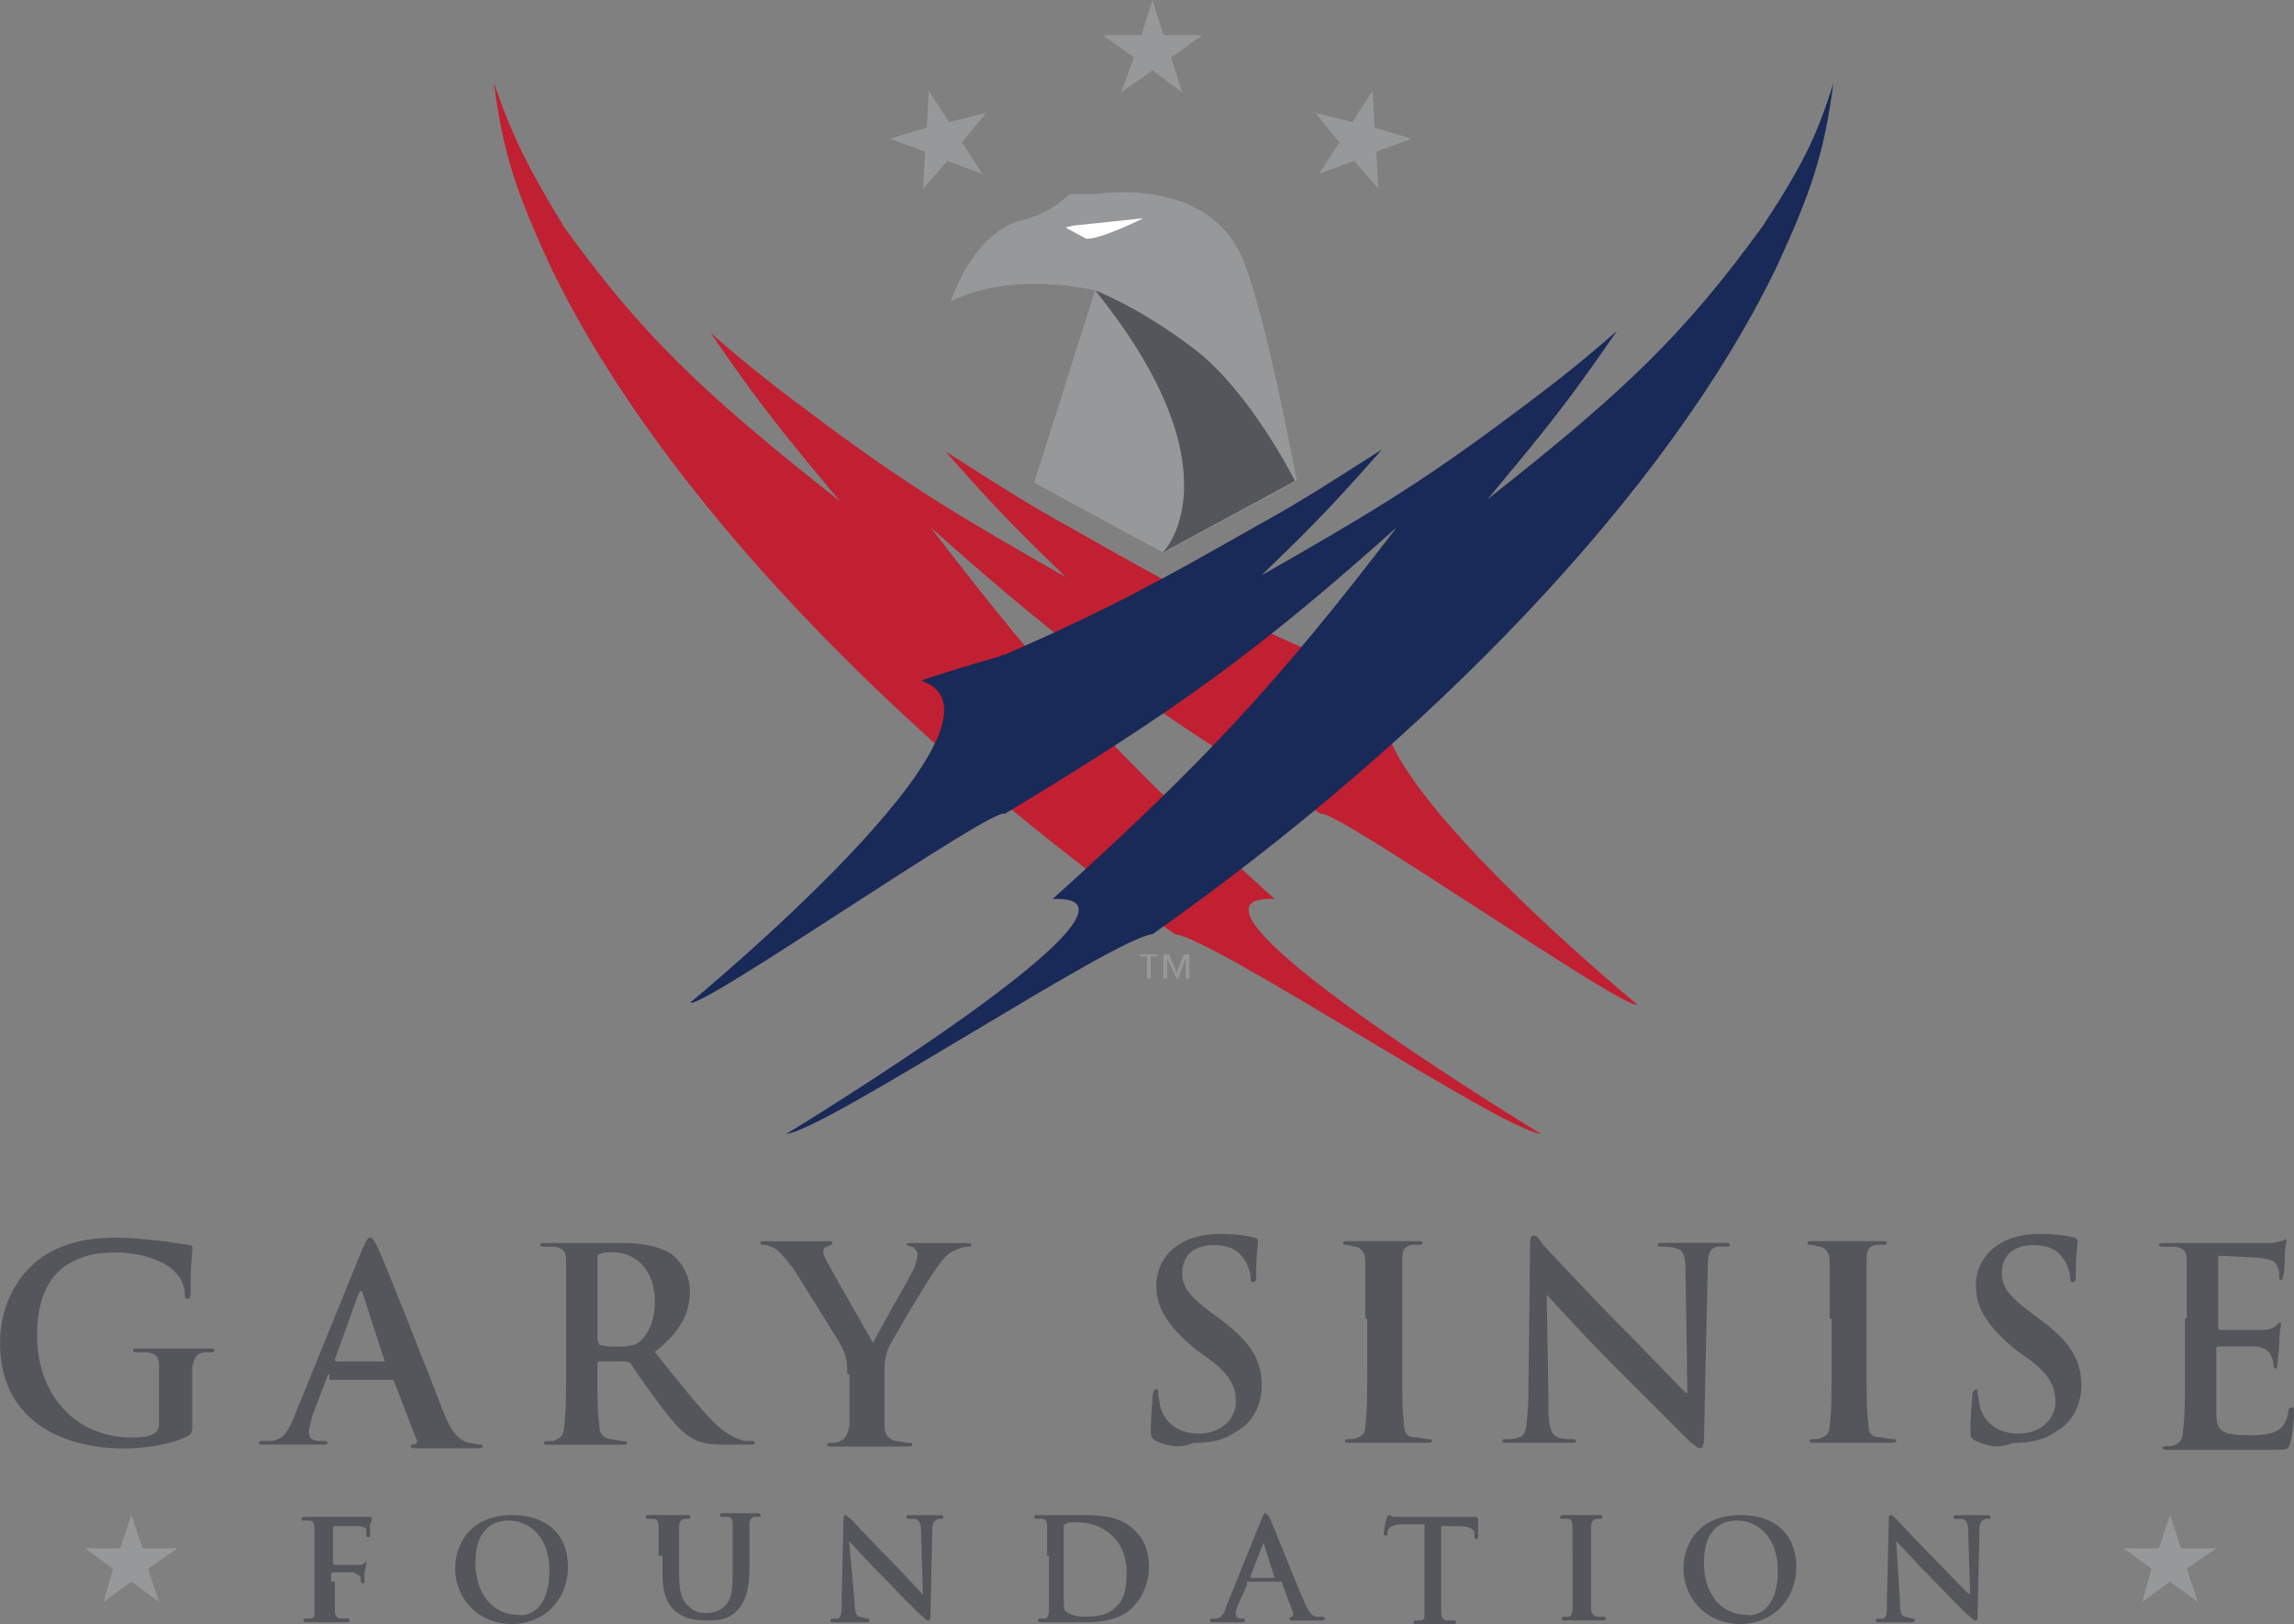 <svg xmlns="http://www.w3.org/2000/svg" id="Layer_2" viewBox="0 0 245.92 174.13"><rect x="0" y="0" width="245.92" height="174.13" fill="#808080" stroke="none"/><defs><style>.cls-1{fill:#54565b;}.cls-1,.cls-2,.cls-3,.cls-4,.cls-5{stroke-width:0px;}.cls-2{fill:#979899;}.cls-3{fill:#192958;}.cls-4{fill:#fff;}.cls-5{fill:#c12032;}</style></defs><g id="Layer_1-2"><polygon class="cls-2" points="229.66 171.75 230.65 168.18 227.67 165.99 231.44 165.99 232.63 162.42 233.82 165.99 237.59 165.99 234.42 168.18 235.61 171.75 232.63 169.56 229.66 171.75"></polygon><polygon class="cls-2" points="11.11 171.75 12.1 168.18 9.12 165.99 12.89 165.99 14.08 162.42 15.27 165.99 19.04 165.99 15.87 168.18 17.06 171.75 14.08 169.56 11.11 171.75"></polygon><path class="cls-1" d="M20.63,152.91q0,.79-.4.99c-1.78.99-4.76,1.39-6.94,1.39-7.14,0-13.29-3.37-13.29-11.3,0-4.56,2.38-7.93,4.96-9.52,2.78-1.59,5.35-1.78,7.73-1.78,1.98,0,4.56.4,5.16.4.59.2,1.59.2,2.38.4.4,0,.4.2.4.4,0,.4-.2,1.19-.2,4.76,0,.4,0,.59-.4.59-.2,0-.2-.2-.2-.4,0-.59-.2-1.59-.99-2.38-.79-.99-3.17-2.18-6.54-2.18-1.59,0-3.77.2-5.75,1.78-1.59,1.39-2.58,3.57-2.58,7.14,0,6.15,3.97,10.91,10.11,10.91.79,0,1.78,0,2.38-.4.4-.2.59-.59.59-.99v-6.15c0-.99-.2-1.39-1.19-1.59h-1.19c-.2,0-.4,0-.4-.2s.2-.2.59-.2h7.54c.4,0,.59,0,.59.2s-.2.2-.4.2h-.79c-.79.2-.99.59-1.19,1.59v3.37s0,2.97,0,2.97Z"></path><path class="cls-1" d="M35.3,147.35q-.2,0-.2.2l-1.59,4.16c-.2.79-.4,1.39-.4,1.78,0,.59.2.99,1.19.99h.4q.4,0,.4.2c0,.2-.2.2-.4.2h-6.35c-.4,0-.59,0-.59-.2s.2-.2.4-.2h.99c1.39-.2,1.78-1.19,2.38-2.58l7.34-18.05c.4-.79.59-1.19.79-1.19s.4.2.79.99c.79,1.59,5.35,13.29,7.14,17.85.99,2.58,1.98,2.97,2.58,3.17.4,0,.79.2,1.19.2.2,0,.4,0,.4.2s-.2.2-1.39.2h-5.55c-.59,0-.79,0-.79-.2s.2-.2.4-.2.4-.4.2-.59l-2.38-6.15c0-.2-.2-.2-.2-.2h-6.74v-.59ZM41.25,145.96c.2,0,.2-.2,0,0l-2.38-7.34q0-.2-.2-.2l-.2.2-2.58,7.14q0,.2.2.2h5.16Z"></path><path class="cls-1" d="M60.69,141.4v-6.15c0-.99-.2-1.39-1.19-1.59h-1.19q-.4,0-.4-.2c0-.2.2-.2.59-.2h8.13c1.78,0,3.77.2,5.35,1.19.79.59,1.98,1.98,1.98,3.97,0,2.18-.79,4.16-3.77,6.54,2.58,3.17,4.56,5.75,6.35,7.54,1.59,1.59,2.78,1.78,3.17,1.98h.79c.2,0,.4,0,.4.2s-.2.2-.59.2h-2.78c-1.59,0-2.38-.2-3.17-.59-1.19-.59-2.38-1.98-3.97-4.16-1.19-1.59-2.58-3.57-2.78-3.97-.4-.2-.59-.2-.79-.2h-2.58q-.2,0-.2.2v.4c0,2.78,0,4.96.2,6.15,0,.79.2,1.39,1.19,1.59.4,0,.99.2,1.39.2.2,0,.4,0,.4.2s-.2.2-.59.2h-7.73c-.4,0-.59,0-.59-.2s.2-.2.4-.2c.4,0,.79,0,.99-.2.59-.2.79-.79.79-1.59.2-1.19.2-3.57.2-6.15,0,0,0-5.16,0-5.16ZM64.06,143.58q0,.4.2.59c.59.2,1.39.2,2.18.2,1.19,0,1.59-.2,1.98-.4.79-.59,1.78-1.98,1.78-4.36,0-4.16-2.78-5.35-4.36-5.35-.79,0-1.19,0-1.59.2-.2,0-.2.2-.2.4v8.73Z"></path><path class="cls-1" d="M90.83,147.35c0-1.59-.2-2.18-.59-2.97-.2-.4-4.16-6.74-5.16-8.33-.79-.99-1.39-1.78-1.98-2.18-.4-.2-.79-.4-1.19-.4-.2,0-.4,0-.4-.2s.2-.2.59-.2h6.74c.2,0,.4,0,.4.2s-.2.2-.59.4c-.2,0-.4.2-.4.59,0,.2.2.59.4.99.4.79,4.36,7.73,4.96,8.73.2-.59,3.97-7.14,4.36-7.93.2-.59.4-1.19.4-1.59,0-.2-.2-.59-.59-.79-.2,0-.59-.2-.59-.2,0-.2.2-.2.4-.2h5.95c.4,0,.59,0,.59.2s-.2.2-.59.2c-.2,0-.79.2-1.19.4-.59.2-.99.59-1.59,1.39-.99,1.19-4.96,7.93-5.55,9.12-.4.99-.4,1.98-.4,2.97v5.35c0,.79.4,1.39,1.19,1.59.4,0,.99.2,1.39.2s.4,0,.4.2-.2.2-.59.2h-7.93c-.4,0-.59,0-.59-.2s.2-.2.4-.2c.4,0,.79,0,.99-.2.59-.2.79-.79.99-1.59v-5.55h-.2Z"></path><path class="cls-1" d="M123.95,154.49c-.4-.2-.59-.4-.59-.99,0-1.59.2-3.37.2-3.77s.2-.79.4-.79.2.2.2.4c0,.4.2.99.2,1.39.59,2.18,2.38,2.97,4.16,2.97,2.58,0,3.97-1.78,3.97-3.37,0-1.39-.4-2.78-2.78-4.56l-1.39-.99c-3.17-2.58-4.36-4.56-4.36-6.94,0-3.17,2.58-5.55,6.74-5.55,1.78,0,3.17.2,3.77.4.2,0,.4.2.4.4,0,.4-.2,1.19-.2,3.57,0,.59,0,.79-.4.79-.2,0-.2-.2-.2-.59,0-.2-.2-1.19-.79-1.98-.4-.59-1.19-1.39-3.17-1.39-2.18,0-3.37,1.19-3.37,2.97,0,1.39.59,2.38,2.97,4.16l.79.59c3.57,2.58,4.76,4.56,4.76,7.34,0,1.59-.59,3.77-2.78,4.96-1.39.99-2.97,1.19-4.56,1.19-1.39.59-2.58.4-3.97-.2Z"></path><path class="cls-1" d="M146.36,141.4v-6.15c0-.99-.4-1.39-.99-1.59-.4,0-.79-.2-.99-.2s-.4,0-.4-.2.2-.2.59-.2h7.34c.4,0,.59,0,.59.2s-.2.2-.4.2h-.79c-.79.2-.99.59-.99,1.59v11.3c0,2.78,0,5.16.2,6.35,0,.79.2,1.39,1.19,1.39.4,0,.99.2,1.39.2s.4,0,.4.2-.2.2-.59.2h-8.13c-.4,0-.59,0-.59-.2s.2-.2.4-.2c.4,0,.79,0,.99-.2.59-.2.79-.59.79-1.39.2-1.19.2-3.57.2-6.35v-4.96h-.2Z"></path><path class="cls-1" d="M165.99,150.92c0,2.18.4,2.97.99,3.17.4.2.99.2,1.59.2q.4,0,.4.2c0,.2-.2.2-.59.2h-6.74c-.4,0-.59,0-.59-.2s.2-.2.4-.2c.4,0,.99,0,1.39-.2.79-.2.79-.99.99-3.57l.2-17.06c0-.59,0-.99.4-.99s.59.4.99.99c.4.4,4.76,5.16,8.92,9.32,1.98,1.98,5.95,6.15,6.35,6.54h.2l-.2-12.89c0-1.78-.2-2.38-.99-2.58-.4-.2-1.19-.2-1.59-.2s-.4,0-.4-.2.4-.2.79-.2h6.35c.4,0,.59,0,.59.2s-.2.2-.59.2h-.79c-.79.2-.99.79-.99,2.38l-.4,18.25c0,.59-.2.99-.4.99-.4,0-.59-.4-.99-.59l-8.53-8.53c-3.17-3.17-6.35-6.74-6.94-7.34h0l.2,12.1Z"></path><path class="cls-1" d="M196.14,141.4v-6.15c0-.99-.4-1.39-.99-1.59-.4,0-.59-.2-.99-.2-.2,0-.4,0-.4-.2s.2-.2.59-.2h7.34c.4,0,.59,0,.59.2s-.2.2-.4.2h-.79c-.79.2-.99.59-.99,1.59v11.3c0,2.78,0,5.16.2,6.35,0,.79.2,1.39,1.19,1.39.4,0,.99.2,1.39.2s.4,0,.4.2-.2.2-.59.2h-8.13c-.4,0-.59,0-.59-.2s.2-.2.4-.2c.4,0,.79,0,.99-.2.59-.2.79-.59.79-1.39.2-1.19.2-3.57.2-6.35v-4.96h-.2Z"></path><path class="cls-1" d="M211.81,154.49c-.4-.2-.59-.4-.59-.99,0-1.59.2-3.37.2-3.77s.2-.79.4-.79.2.2.2.4c0,.4.2.99.2,1.39.59,2.18,2.38,2.97,4.16,2.97,2.58,0,3.97-1.78,3.97-3.37,0-1.39-.4-2.78-2.78-4.56l-1.39-.99c-3.17-2.58-4.36-4.56-4.36-6.94,0-3.17,2.58-5.55,6.74-5.55,1.78,0,3.17.2,3.77.4.2,0,.4.2.4.4,0,.4-.2,1.19-.2,3.57,0,.59,0,.79-.4.79-.2,0-.2-.2-.2-.59,0-.2-.2-1.19-.79-1.98-.4-.59-1.19-1.39-3.17-1.39-2.18,0-3.37,1.19-3.37,2.97,0,1.39.59,2.38,2.97,4.16l.79.59c3.57,2.58,4.76,4.56,4.76,7.34,0,1.59-.59,3.77-2.78,4.96-1.39.99-2.97,1.19-4.56,1.19-1.39.59-2.58.4-3.97-.2Z"></path><path class="cls-1" d="M234.42,141.4v-6.15c0-.99-.2-1.39-1.19-1.59h-1.19c-.4,0-.59,0-.59-.2s.2-.2.59-.2h11.3c.59,0,.99-.2,1.19-.2s.4-.2.4-.2c.2,0,.2.2.2.2,0,.2-.2.59-.2,1.78,0,.2,0,1.59-.2,1.98,0,.2,0,.4-.2.4s-.2-.2-.2-.4,0-.79-.2-.99c-.2-.59-.4-.79-1.98-.99-.4,0-3.57-.2-4.16-.2q-.2,0-.2.2v7.34c0,.2,0,.4.2.4h4.56c.59,0,1.19-.2,1.39-.4.2-.2.4-.4.4-.4q.2,0,.2.2c0,.2-.2.59-.2,2.18,0,.59-.2,1.78-.2,1.98s0,.59-.2.59-.2-.2-.2-.2c0-.2,0-.59-.2-.99-.2-.59-.59-.99-1.59-1.19h-4.16c-.2,0-.2.2-.2.2v6.94c0,1.98.59,2.38,3.57,2.38.79,0,1.98,0,2.78-.4s1.19-.99,1.39-2.18c0-.4.2-.4.4-.4s.2.2.2.59c0,.59-.2,2.58-.4,3.17-.2.79-.4.79-1.59.79h-11.5c-.4,0-.59,0-.59-.2s.2-.2.4-.2c.4,0,.79,0,.99-.2.59-.2.79-.79.79-1.59.2-1.19.2-3.57.2-6.15v-5.75h.2Z"></path><path class="cls-1" d="M35.9,169.56v3.17c0,.4.2.79.59.79h.79q.2,0,.2.2c0,.2-.2.2-.4.2h-4.16c-.2,0-.4,0-.4-.2,0,0,0-.2.2-.2h.59c.4,0,.4-.4.4-.79v-8.92c0-.59-.2-.79-.59-.79h-.59q-.2,0-.2-.2c0-.2.2-.2.4-.2h6.94s.2,0,.2.2,0,.2-.2.59v1.19q0,.2-.2.2t-.2-.2v-.59c0-.2-.4-.4-.99-.4h-2.38s-.2,0-.2.2v3.77s0,.2.2.2h2.58c.2,0,.4,0,.59-.2l.2-.2v.2s0,.4-.2.99v.99q0,.2-.2.2l-.2-.2v-.4c0-.2-.4-.4-.79-.59h-2.18s-.2,0-.2.2v.79h.4Z"></path><path class="cls-1" d="M48.79,168.18c0-2.58,1.59-5.75,6.15-5.75,3.77,0,5.95,2.18,5.95,5.55s-2.38,6.15-6.15,6.15c-4.16-.2-5.95-3.37-5.95-5.95ZM58.9,168.37c0-3.37-1.98-5.35-4.36-5.35-1.78,0-3.57.99-3.57,4.56,0,3.17,1.78,5.55,4.56,5.55.99.2,3.37-.4,3.37-4.76Z"></path><path class="cls-1" d="M70.6,166.79v-3.17c0-.59-.2-.79-.59-.79h-.59q-.2,0-.2-.2c0-.2.2-.2.4-.2h3.97c.2,0,.4,0,.4.2s0,.2-.2.2h-.4c-.4,0-.59.4-.59.79v5.16c0,2.18.4,2.97,1.19,3.57.59.59,1.39.59,1.78.59.59,0,1.39-.2,1.98-.79.79-.79.79-2.18.79-3.77v-4.96c0-.59-.2-.79-.59-.79h-.59q-.2,0-.2-.2c0-.2.2-.2.4-.2h3.57c.2,0,.4,0,.4.2s0,.2-.2.2h-.4c-.4,0-.59.4-.59.79v4.76c0,1.59-.2,3.37-1.39,4.56-.99.99-2.18.99-3.17.99-.79,0-2.18,0-3.37-.99-.79-.59-1.39-1.78-1.39-3.97v-1.98h-.4Z"></path><path class="cls-1" d="M91.62,171.75c0,1.19.2,1.59.59,1.59.2,0,.59.2.79.2s.2,0,.2.2-.2.2-.4.2h-3.37c-.2,0-.4,0-.4-.2,0,0,0-.2.2-.2h.59c.4-.2.4-.59.4-1.78l.2-8.73c0-.4,0-.59.2-.59s.2.2.59.4c.2.2,2.38,2.58,4.56,4.76.99.99,2.97,3.17,3.17,3.37h0l-.2-6.74c0-.99-.2-1.19-.59-1.39h-.79q-.2,0-.2-.2c0-.2.2-.2.4-.2h3.17c.2,0,.4,0,.4.2,0,0,0,.2-.2.2h-.4c-.4.2-.59.4-.59,1.19l-.2,9.32q0,.4-.2.4c-.2,0-.4-.2-.59-.4-.99-.79-2.78-2.78-4.36-4.36s-3.17-3.37-3.57-3.77h0l.59,6.54Z"></path><path class="cls-1" d="M112.25,166.79v-3.17c0-.59-.2-.79-.59-.79h-.59q-.2,0-.2-.2c0-.2.2-.2.4-.2h4.56c1.78,0,4.36,0,5.95,1.78.79.79,1.39,1.98,1.39,3.77s-.79,3.37-1.59,4.16c-.59.79-2.18,1.78-4.96,1.78h-4.96c-.2,0-.4,0-.4-.2,0,0,0-.2.2-.2h.59c.2,0,.4-.4.4-.79v-5.95h-.2ZM114.03,168.57v2.97c0,.4,0,.99.2,1.19s.79.59,1.98.59c1.59,0,2.58-.2,3.37-.99.99-.79,1.19-2.18,1.19-3.77,0-1.98-.79-3.17-1.39-3.77-1.39-1.39-2.97-1.59-4.16-1.59-.4,0-.79,0-.99.2-.2,0-.2.2-.2.4v4.76Z"></path><path class="cls-1" d="M133.67,169.96q-.2,0,0,0l-.99,2.18c-.2.4-.2.79-.2.99s.2.4.59.4h.2q.2,0,.2.2t-.2.2h-3.37q-.2,0-.2-.2s0-.2.2-.2h.4c.59,0,.99-.59,1.19-1.39l3.77-9.32c.2-.4.2-.59.4-.59s.2.2.4.4c.4.79,2.78,6.94,3.77,9.12.59,1.39.99,1.59,1.39,1.59h.59q.2,0,.2.2c0,.2-.2.2-.59.2h-2.78c-.2,0-.4,0-.4-.2,0,0,0-.2.2-.2s.2-.2.2-.4l-1.19-3.17s0-.2-.2-.2h-3.57v.4ZM136.64,169.17q.2,0,0,0l-1.19-3.77v-.2.2l-1.39,3.57v.2h2.58Z"></path><path class="cls-1" d="M152.51,163.42h-2.18c-.79,0-1.19.2-1.39.4s-.2.4-.2.59,0,.2-.2.2-.2,0-.2-.2.2-1.59.4-1.78q0-.2.2-.2c.2,0,.2.2.59.2h8.73s.2,0,.2.4v1.78q0,.2-.2.2t-.2-.4v-.2c0-.4-.4-.79-1.78-.79h-1.78v9.32c0,.4.2.79.59.79h.79q.2,0,.2.2c0,.2-.2.2-.2.2h-4.16q-.2,0-.2-.2s0-.2.2-.2h.59c.4,0,.4-.4.4-.79v-9.52h-.2Z"></path><path class="cls-1" d="M168.57,166.79v-3.17c0-.59-.2-.79-.59-.79h-.59q-.2,0-.2-.2s.2-.2.4-.2h3.77c.2,0,.4,0,.4.2s0,.2-.2.2h-.4c-.4,0-.59.4-.59.79v8.92c0,.4.2.59.59.79h.79q.2,0,.2.2c0,.2-.2.2-.2.2h-4.16c-.2,0-.4,0-.4-.2,0,0,0-.2.2-.2h.59c.2,0,.4-.4.4-.79v-5.75Z"></path><path class="cls-1" d="M180.47,168.18c0-2.58,1.59-5.75,6.15-5.75,3.77,0,5.95,2.18,5.95,5.55s-2.38,6.15-6.15,6.15c-4.16-.2-5.95-3.37-5.95-5.95ZM190.59,168.37c0-3.37-1.98-5.35-4.36-5.35-1.78,0-3.57.99-3.57,4.56,0,3.17,1.78,5.55,4.56,5.55.99.2,3.37-.4,3.37-4.76Z"></path><path class="cls-1" d="M203.68,171.75c0,1.19.2,1.59.59,1.59.2,0,.59.2.79.2s.2,0,.2.2-.2.2-.4.2h-3.37c-.2,0-.4,0-.4-.2,0,0,0-.2.2-.2h.59c.4-.2.4-.59.4-1.78l.2-8.73c0-.4,0-.59.2-.59s.4.2.59.4c.2.2,2.38,2.58,4.56,4.76.99.99,2.97,3.17,3.37,3.37h0l-.2-6.74c0-.99-.2-1.19-.59-1.39h-.79q-.2,0-.2-.2c0-.2.2-.2.4-.2h3.17c.2,0,.4,0,.4.2,0,0,0,.2-.2.2h-.4c-.4.2-.59.4-.59,1.19l-.2,9.32q0,.4-.2.4c-.2,0-.4-.2-.59-.4-.99-.79-2.78-2.78-4.36-4.36s-3.17-3.37-3.57-3.77h0l.4,6.54Z"></path><path class="cls-2" d="M110.86,51.76l6.54-20.63s-8.92-2.18-15.47,1.19c0,0,2.38-7.54,7.73-8.73,3.17-.79,4.96-2.78,4.96-2.78h2.78s12.49-2.18,16.06,7.54c2.58,6.94,5.55,23.2,5.55,23.2l-14.28,7.73-13.88-7.54Z"></path><path class="cls-1" d="M117.41,31.14s4.76,1.78,10.71,6.35,10.71,14.08,10.71,14.08l-14.28,7.73c.2,0,8.53-8.73-7.14-28.16Z"></path><path class="cls-4" d="M114.23,24.39l.79-.2,7.54-.79s-4.76,2.38-6.15,2.18l-2.18-1.19Z"></path><path class="cls-5" d="M52.95,8.92c.99,7.54,2.38,11.7,6.15,19.83,11.7,24.2,37.28,50.57,66.83,71.4,4.16.4,35.1,21.02,39.27,21.42,0,0-42.44-25.78-28.56-25.19-16.26-14.68-24-23.01-36.89-39.86,14.87,13.29,23.6,19.63,41.85,30.74,1.19-.79,32.72,21.22,33.91,20.43,0,0-36.89-30.34-24.79-34.51-.2-.2-8.13-2.58-8.33-2.58-.2-.2-.4-.2-.59-.2-11.3-4.96-16.66-7.93-26.77-13.68-5.75-3.17-8.33-4.96-13.68-8.33,4.56,5.16,6.94,7.73,12.1,12.69q.4.4.79.79c-11.11-6.35-16.46-9.52-25.58-16.26-5.35-3.97-7.93-5.95-12.49-9.92,3.97,5.75,6.15,8.73,10.91,14.48,1.19,1.39,1.78,2.18,2.97,3.57-14.87-11.7-21.22-17.85-29.55-29.35-3.97-6.54-5.55-9.72-7.54-15.47Z"></path><path class="cls-3" d="M196.54,8.92c-.99,7.54-2.38,11.7-6.15,19.83-11.7,24.2-37.28,50.57-66.83,71.4-4.16.4-35.1,21.02-39.27,21.42,0,0,42.44-25.78,28.56-25.19,16.26-14.68,24-23.01,36.89-39.86-14.87,13.29-23.6,19.63-42.04,30.74-.99-.99-32.52,21.02-33.71,20.23,0,0,36.89-30.34,24.79-34.51.2-.2,8.13-2.58,8.33-2.58.2-.2.4-.2.59-.2,11.3-4.96,16.66-7.93,26.77-13.68,5.75-3.17,8.33-4.96,13.68-8.33-4.56,5.16-6.94,7.73-12.1,12.69q-.4.4-.79.79c11.11-6.35,16.46-9.52,25.58-16.26,5.35-3.97,7.93-5.95,12.49-9.92-3.97,5.75-6.15,8.73-10.91,14.48-1.19,1.39-1.78,2.18-2.97,3.57,14.87-11.7,21.22-17.85,29.55-29.35,4.16-6.35,5.75-9.52,7.54-15.27Z"></path><polygon class="cls-2" points="120.18 9.92 121.57 6.15 118.2 3.77 122.36 3.77 123.55 0 124.74 3.77 128.91 3.77 125.54 6.15 126.73 9.92 123.55 7.54 120.18 9.92"></polygon><polygon class="cls-2" points="98.96 20.23 99.16 16.26 95.39 14.87 99.36 13.68 99.56 9.72 101.74 13.09 105.71 12.1 103.13 15.27 105.31 18.64 101.54 17.25 98.96 20.23"></polygon><polygon class="cls-2" points="141.4 18.64 143.58 15.27 141.01 12.1 144.97 13.09 147.15 9.72 147.35 13.68 151.32 14.87 147.55 16.26 147.75 20.23 145.17 17.25 141.4 18.64"></polygon><path class="cls-2" d="M124.15,102.33v.2h-.79v2.38h-.4v-2.38h-.79v-.2h1.98ZM125.34,102.33l.79,1.98.79-1.98h.59v2.58h-.4v-2.18l-.79,2.18h-.2l-.99-2.18v2.18h-.4v-2.58h.59Z"></path></g></svg>